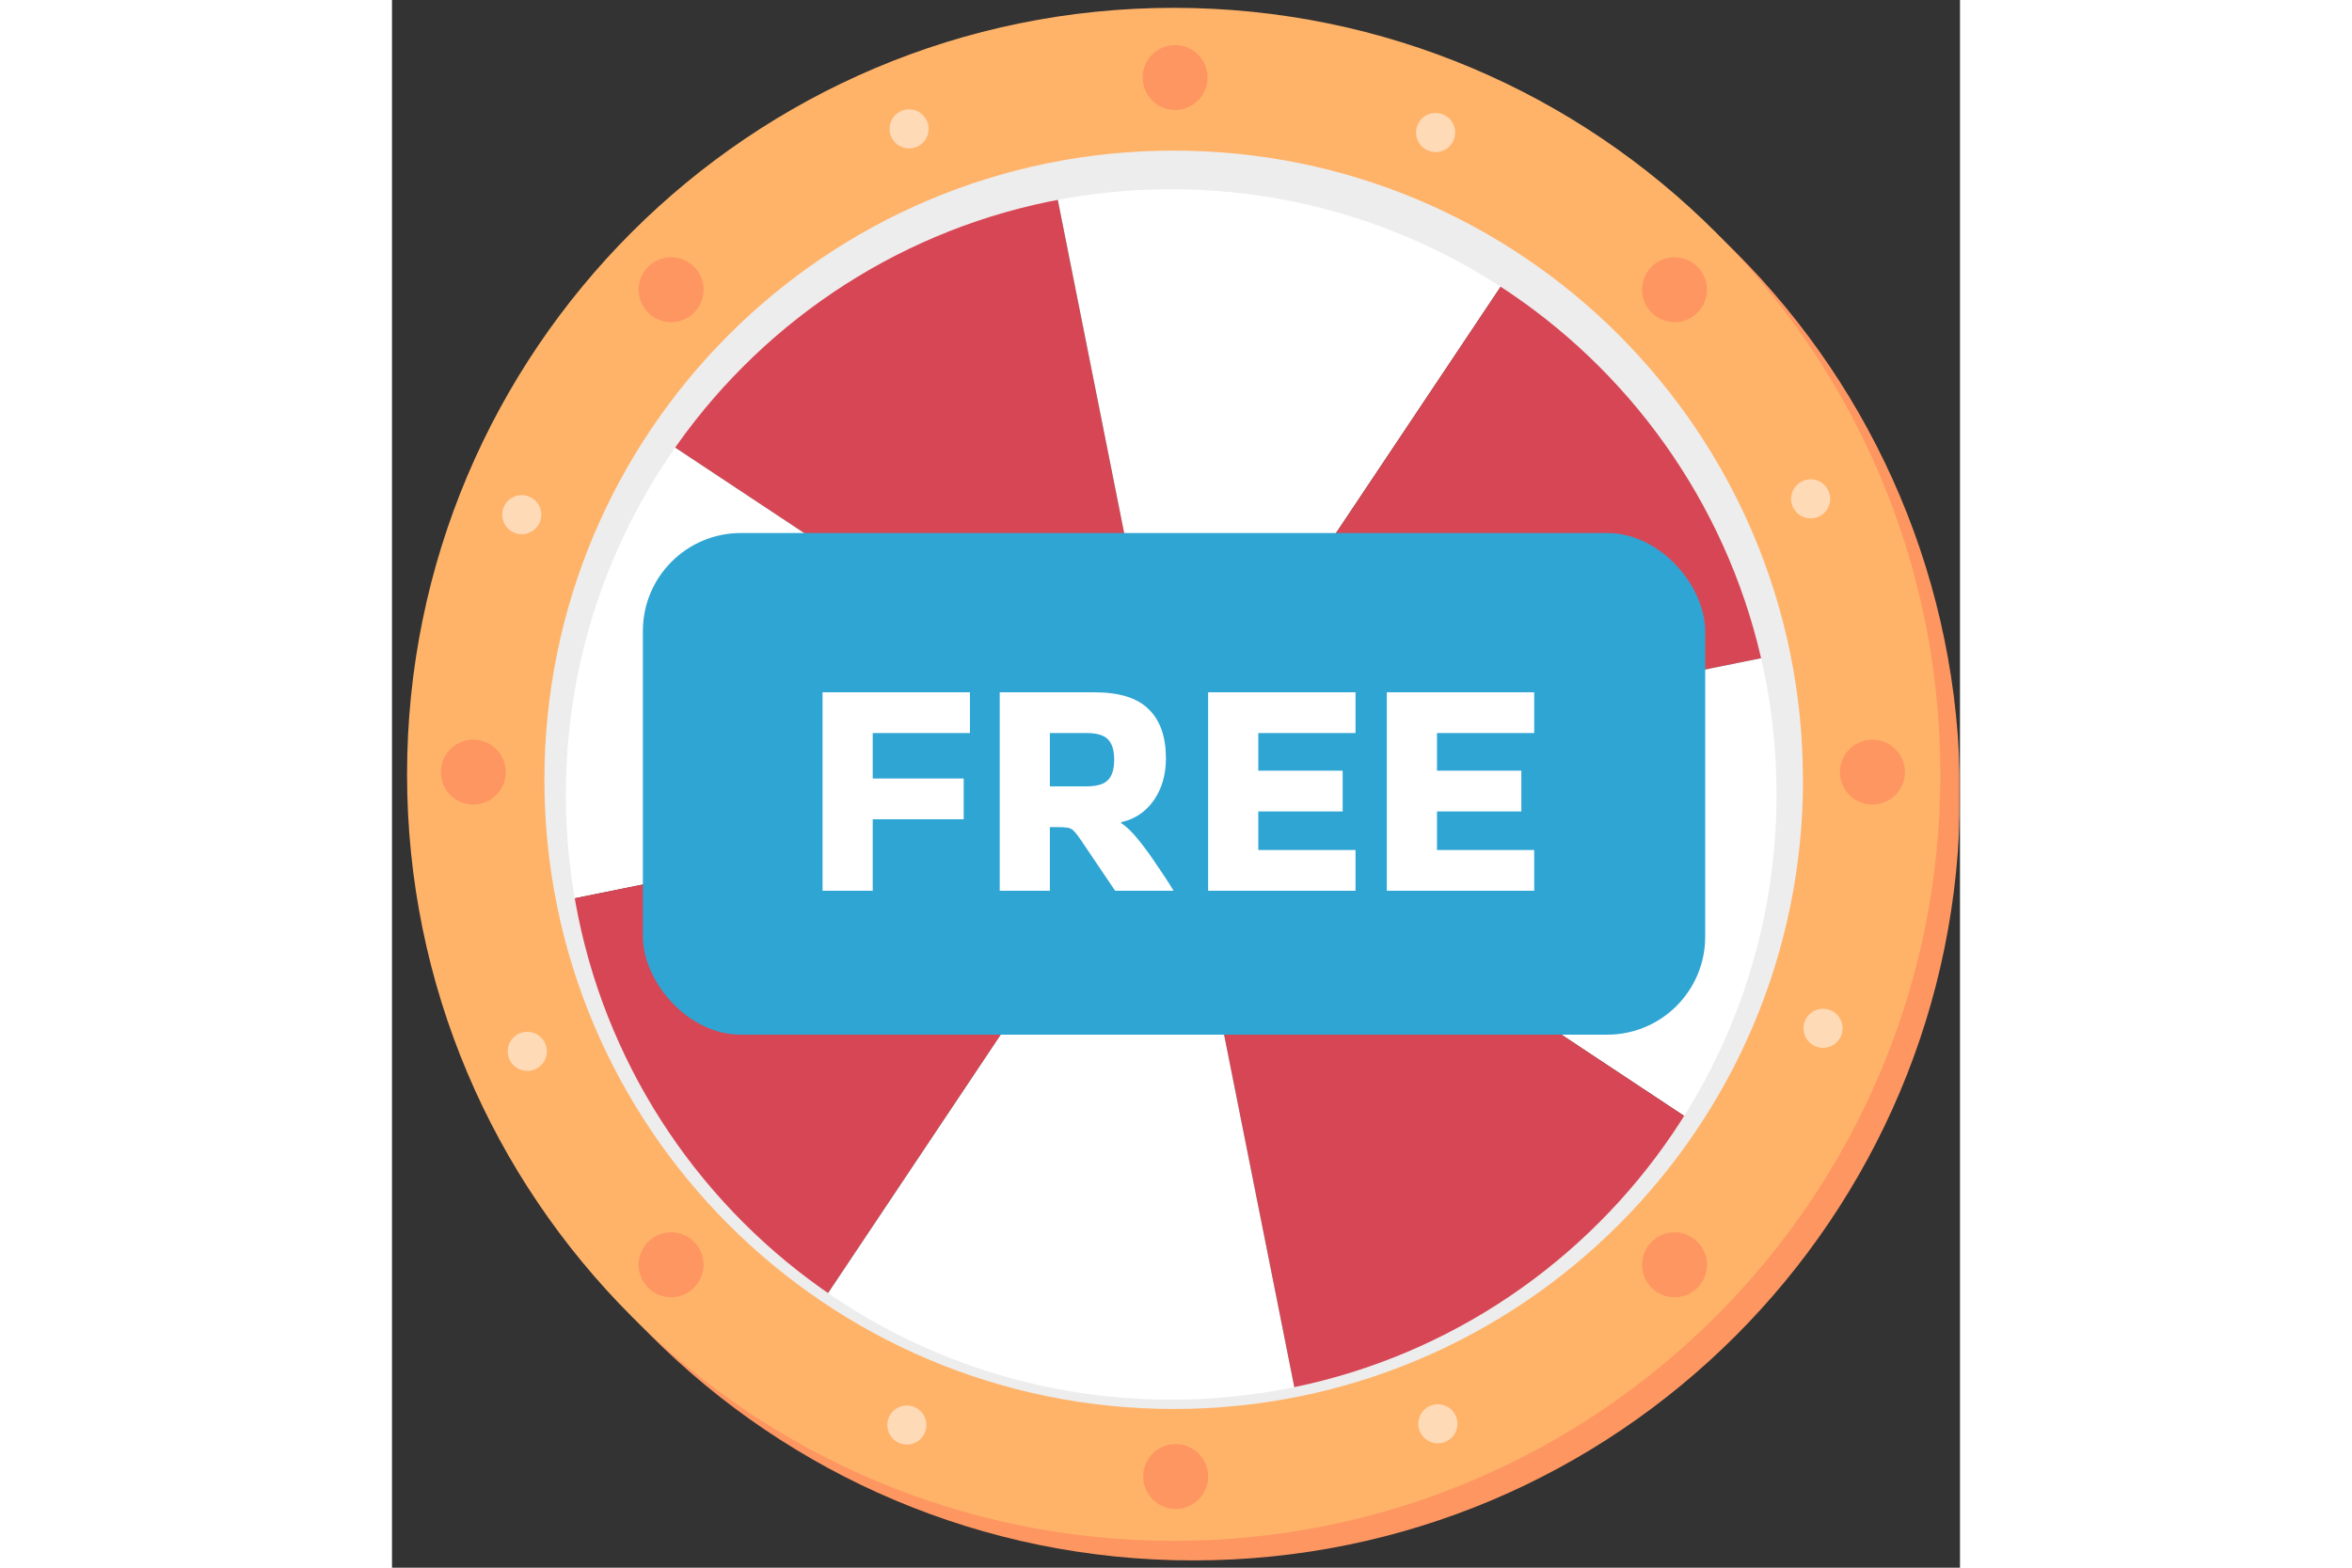 <?xml version="1.0"?>
<svg xmlns="http://www.w3.org/2000/svg" width="150" height="100" viewBox="0 0 400 400" fill="none">
<rect x="0" y="0" width="400" height="400" fill="#333333" stroke="none"/>
<mask id="mask0_611_11323" style="mask-type:alpha" maskUnits="userSpaceOnUse" x="0" y="0" width="400" height="400">
<rect width="400" height="400" fill="#D9D9D9"/>
</mask>
<g mask="url(#mask0_611_11323)">
<path d="M204.424 6.995C96.408 6.995 8.848 94.561 8.848 202.571C8.848 310.581 96.371 398.147 204.424 398.147C312.477 398.147 400 310.587 400 202.571C400 94.555 312.421 6.995 204.424 6.995ZM364.96 203.96C364.96 292.613 293.095 364.496 204.424 364.496C115.752 364.496 43.888 292.632 43.888 203.96C43.888 115.289 115.752 43.424 204.424 43.424C293.095 43.424 364.922 115.283 364.922 203.929L364.96 203.96Z" fill="#FE9661"/>
<path d="M40.609 93.271L199.182 198.311L162.024 11.749L40.609 93.271Z" fill="#D74655"/>
<path d="M12.744 236.055L199.213 198.317L40.634 93.271L12.744 236.055Z" fill="white"/>
<path d="M162.025 11.756L199.183 198.317C234.407 145.591 269.636 92.871 304.871 40.158L162.025 11.756Z" fill="white"/>
<path d="M304.871 40.164L199.189 198.317L385.627 160.579L304.871 40.164Z" fill="#D74655"/>
<path d="M385.627 160.579L199.189 198.317L357.768 303.369L385.627 160.579Z" fill="white"/>
<path d="M93.499 356.47L199.182 198.317L12.713 236.055L93.499 356.47Z" fill="#D74655"/>
<path d="M357.762 303.363L199.189 198.317L236.347 384.872L357.762 303.363Z" fill="#D74655"/>
<path d="M236.346 384.872L199.188 198.317L93.5 356.476L236.346 384.872Z" fill="white"/>
<path d="M199.188 198.317L199.182 198.311L199.188 198.317Z" fill="#1DB3DB"/>
<path d="M199.188 198.311H199.182L199.188 198.317V198.311Z" fill="#1DB3DB"/>
<g style="mix-blend-mode:multiply">
<path d="M199.031 25.376C101.27 25.376 22.027 104.626 22.027 202.38C22.027 300.134 101.27 379.383 199.031 379.383C296.791 379.383 376.034 300.134 376.034 202.38C376.034 104.626 296.785 25.376 199.031 25.376ZM198.777 357.13C113.49 357.13 44.354 287.976 44.354 202.713C44.354 117.45 113.508 48.29 198.777 48.29C284.047 48.29 353.194 117.444 353.194 202.713C353.194 287.982 284.071 357.13 198.777 357.13Z" fill="#EDEDED"/>
</g>
<path d="M199.416 2C91.4 2 3.84 89.566 3.84 197.576C3.84 305.586 91.4 393.152 199.416 393.152C307.432 393.152 394.992 305.592 394.992 197.576C394.992 89.56 307.426 2 199.416 2ZM359.952 198.965C359.952 287.612 288.087 359.501 199.416 359.501C110.744 359.501 38.88 287.637 38.88 198.965C38.88 110.294 110.744 38.429 199.416 38.429C288.087 38.429 359.927 110.288 359.927 198.934L359.952 198.965Z" fill="#FFB369"/>
<path d="M271.08 34.959C271.712 32.28 270.053 29.597 267.375 28.965C264.697 28.332 262.013 29.991 261.381 32.669C260.749 35.348 262.408 38.032 265.086 38.664C267.764 39.296 270.448 37.637 271.08 34.959Z" fill="#FFDAB7"/>
<path d="M366.75 128.427C367.382 125.749 365.723 123.065 363.045 122.433C360.367 121.801 357.683 123.46 357.051 126.138C356.419 128.816 358.077 131.5 360.756 132.132C363.434 132.764 366.118 131.106 366.75 128.427Z" fill="#FFDAB7"/>
<path d="M368.586 265.9C370.532 263.954 370.532 260.8 368.586 258.854C366.64 256.908 363.485 256.908 361.539 258.854C359.593 260.8 359.593 263.954 361.539 265.9C363.485 267.846 366.64 267.846 368.586 265.9Z" fill="#FFDAB7"/>
<path d="M271.656 364.431C272.288 361.752 270.63 359.069 267.951 358.436C265.273 357.804 262.589 359.463 261.957 362.141C261.325 364.82 262.984 367.503 265.662 368.136C268.34 368.768 271.024 367.109 271.656 364.431Z" fill="#FFDAB7"/>
<path d="M136.191 364.744C136.823 362.066 135.165 359.382 132.486 358.75C129.808 358.118 127.124 359.777 126.492 362.455C125.86 365.134 127.519 367.817 130.197 368.449C132.875 369.081 135.559 367.423 136.191 364.744Z" fill="#FFDAB7"/>
<path d="M38.033 271.782C39.979 269.836 39.979 266.681 38.033 264.735C36.087 262.789 32.932 262.789 30.986 264.735C29.04 266.681 29.04 269.836 30.986 271.782C32.932 273.728 36.087 273.728 38.033 271.782Z" fill="#FFDAB7"/>
<path d="M37.953 132.473C38.585 129.794 36.926 127.111 34.248 126.478C31.57 125.846 28.886 127.505 28.254 130.183C27.622 132.862 29.281 135.545 31.959 136.178C34.637 136.81 37.321 135.151 37.953 132.473Z" fill="#FFDAB7"/>
<path d="M135.431 36.406C137.377 34.46 137.377 31.305 135.431 29.359C133.486 27.413 130.331 27.413 128.385 29.359C126.439 31.305 126.439 34.46 128.385 36.406C130.331 38.352 133.486 38.352 135.431 36.406Z" fill="#FFDAB7"/>
<path d="M71.196 82.206C75.773 82.206 79.482 78.496 79.482 73.92C79.482 69.344 75.773 65.634 71.196 65.634C66.62 65.634 62.91 69.344 62.91 73.92C62.91 78.496 66.62 82.206 71.196 82.206Z" fill="#FE9661"/>
<path d="M327.173 82.206C331.749 82.206 335.459 78.496 335.459 73.92C335.459 69.344 331.749 65.634 327.173 65.634C322.597 65.634 318.887 69.344 318.887 73.92C318.887 78.496 322.597 82.206 327.173 82.206Z" fill="#FE9661"/>
<path d="M327.173 331C331.749 331 335.459 327.29 335.459 322.714C335.459 318.137 331.749 314.428 327.173 314.428C322.597 314.428 318.887 318.137 318.887 322.714C318.887 327.29 322.597 331 327.173 331Z" fill="#FE9661"/>
<path d="M71.196 331C75.773 331 79.482 327.29 79.482 322.714C79.482 318.137 75.773 314.428 71.196 314.428C66.62 314.428 62.91 318.137 62.91 322.714C62.91 327.29 66.62 331 71.196 331Z" fill="#FE9661"/>
<path d="M207.688 22.22C209.039 17.848 206.59 13.208 202.217 11.857C197.845 10.506 193.205 12.955 191.854 17.328C190.503 21.7 192.953 26.34 197.325 27.691C201.697 29.042 206.337 26.592 207.688 22.22Z" fill="#FE9661"/>
<path d="M380.891 204.64C385.105 202.856 387.076 197.994 385.292 193.78C383.508 189.565 378.646 187.595 374.432 189.378C370.217 191.162 368.247 196.024 370.03 200.239C371.814 204.453 376.677 206.424 380.891 204.64Z" fill="#FE9661"/>
<path d="M23.969 204.64C28.183 202.856 30.154 197.994 28.37 193.78C26.587 189.565 21.724 187.595 17.51 189.378C13.295 191.162 11.325 196.024 13.109 200.239C14.892 204.453 19.755 206.424 23.969 204.64Z" fill="#FE9661"/>
<path d="M207.582 379.873C209.316 375.638 207.289 370.799 203.054 369.065C198.819 367.331 193.98 369.358 192.246 373.593C190.511 377.828 192.539 382.667 196.774 384.401C201.008 386.135 205.848 384.108 207.582 379.873Z" fill="#FE9661"/>
<path d="M199.724 217.204C210.101 217.204 218.513 208.792 218.513 198.416C218.513 188.039 210.101 179.627 199.724 179.627C189.348 179.627 180.936 188.039 180.936 198.416C180.936 208.792 189.348 217.204 199.724 217.204Z" fill="#D74655"/>
<path d="M212.331 200.636C213.982 193.643 209.651 186.637 202.658 184.986C195.665 183.336 188.658 187.666 187.008 194.659C185.357 201.652 189.688 208.659 196.681 210.309C203.674 211.96 210.681 207.629 212.331 200.636Z" fill="white"/>
<rect x="64" y="136" width="271" height="128" rx="25" fill="#2FA5D3"/>
<path d="M122.637 227.28H109.837V176.64H147.438V187.04H122.637V198.64H145.838V209.04H122.637V227.28ZM167.831 227.28H155.031V176.64H179.191C185.538 176.64 190.151 178.08 193.031 180.96C195.965 183.787 197.431 187.973 197.431 193.52C197.431 197.68 196.391 201.253 194.311 204.24C192.231 207.173 189.485 209.013 186.071 209.76L185.991 210C187.325 210.853 188.791 212.267 190.391 214.24C191.991 216.213 193.565 218.373 195.111 220.72C196.711 223.013 198.125 225.173 199.351 227.2V227.28H184.471L175.831 214.48C175.085 213.36 174.471 212.56 173.991 212.08C173.565 211.6 173.031 211.307 172.391 211.2C171.805 211.093 170.845 211.04 169.511 211.04H167.831V227.28ZM177.111 187.04H167.831V200.64H177.111C179.778 200.64 181.618 200.107 182.631 199.04C183.698 197.973 184.231 196.24 184.231 193.84C184.231 191.44 183.698 189.707 182.631 188.64C181.618 187.573 179.778 187.04 177.111 187.04ZM208.194 227.28V176.64H245.794V187.04H220.994V196.64H242.514V207.04H220.994V216.88H245.794V227.28H208.194ZM253.778 227.28V176.64H291.378V187.04H266.578V196.64H288.098V207.04H266.578V216.88H291.378V227.28H253.778Z" fill="white"/>
</g>
</svg>
